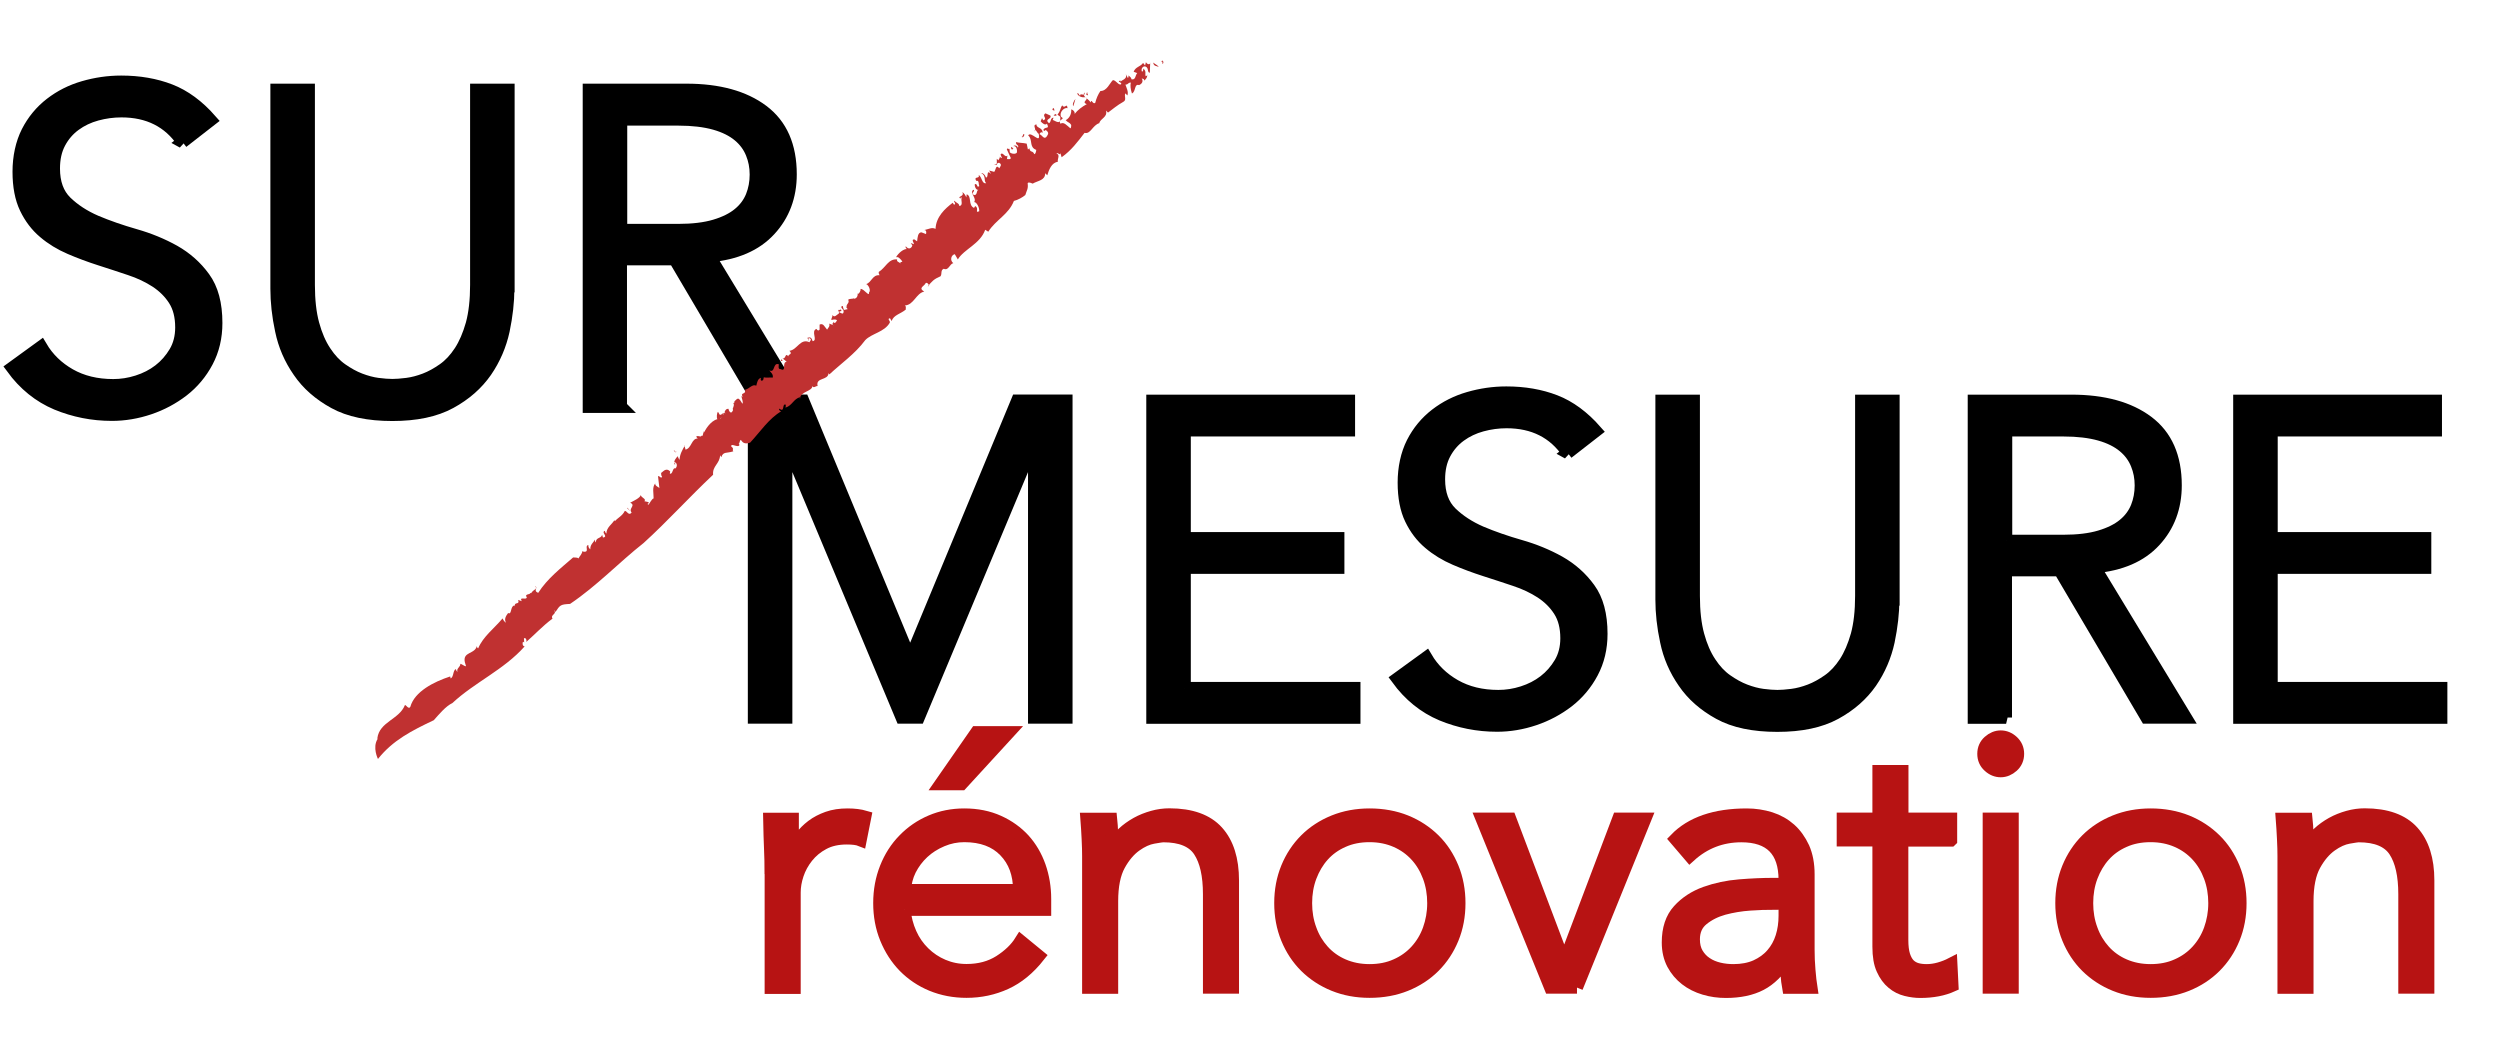 <?xml version="1.0" encoding="UTF-8"?>
<svg id="Calque_1" data-name="Calque 1" xmlns="http://www.w3.org/2000/svg" viewBox="0 0 203.79 85.41">
  <defs>
    <style>
      .cls-1 {
        fill: #c03131;
        stroke-width: 0px;
      }

      .cls-2 {
        stroke: #000;
      }

      .cls-3 {
        fill: #b71313;
        stroke: #b71313;
      }
    </style>
  </defs>
  <g>
    <path class="cls-2" d="m14.9,11.59c-1.14-1.68-2.81-2.52-5-2.52-.68,0-1.35.09-2.01.27s-1.25.46-1.77.84c-.52.38-.94.86-1.26,1.46-.32.6-.47,1.3-.47,2.1,0,1.17.33,2.07.99,2.72.66.64,1.47,1.17,2.44,1.59.97.41,2.04.78,3.19,1.11,1.16.33,2.22.77,3.19,1.31.97.55,1.79,1.27,2.44,2.17.66.9.99,2.13.99,3.69,0,1.17-.25,2.22-.75,3.16-.5.94-1.16,1.72-1.97,2.35-.82.63-1.73,1.12-2.74,1.46-1.01.34-2.03.51-3.05.51-1.58,0-3.08-.3-4.51-.89-1.42-.6-2.63-1.57-3.63-2.94l2.37-1.72c.56.95,1.34,1.71,2.34,2.28,1,.57,2.18.86,3.54.86.66,0,1.31-.1,1.97-.31.66-.21,1.25-.51,1.77-.91.52-.4.95-.89,1.3-1.48.34-.58.51-1.25.51-2.01,0-.9-.19-1.65-.57-2.24-.38-.6-.88-1.09-1.5-1.5-.62-.4-1.33-.74-2.12-1-.79-.27-1.61-.53-2.44-.8-.84-.27-1.65-.57-2.44-.91-.79-.34-1.5-.77-2.12-1.3-.62-.52-1.12-1.18-1.5-1.97-.38-.79-.57-1.78-.57-2.97s.24-2.32.71-3.25c.47-.92,1.11-1.69,1.9-2.3.79-.61,1.68-1.06,2.68-1.35,1-.29,2.02-.44,3.07-.44,1.46,0,2.79.23,3.98.69,1.19.46,2.3,1.28,3.32,2.44l-2.3,1.79Z"/>
    <path class="cls-2" d="m41.43,23.53c0,1.07-.13,2.21-.38,3.41-.26,1.2-.74,2.32-1.44,3.34-.71,1.02-1.67,1.87-2.9,2.54-1.23.67-2.8,1-4.73,1s-3.53-.33-4.74-1c-1.22-.67-2.18-1.51-2.88-2.54-.71-1.02-1.19-2.13-1.44-3.34-.26-1.2-.38-2.34-.38-3.41V7.32h2.63v15.91c0,1.24.12,2.31.36,3.19.24.89.57,1.64.97,2.24.4.61.85,1.09,1.35,1.44.5.35,1,.63,1.5.82.5.19.98.32,1.44.38.46.06.86.09,1.2.09.32,0,.71-.03,1.19-.09.47-.06.96-.19,1.46-.38.5-.19,1-.47,1.5-.82.5-.35.95-.83,1.35-1.44.4-.61.72-1.36.97-2.24.24-.89.36-1.95.36-3.19V7.32h2.63v16.2Z"/>
    <path class="cls-2" d="m50.63,33.16h-2.63V7.32h7.95c2.63,0,4.7.57,6.22,1.71,1.52,1.14,2.28,2.87,2.28,5.18,0,1.8-.57,3.32-1.7,4.54-1.13,1.23-2.77,1.94-4.91,2.13l7.44,12.26h-3.21l-7.08-12.01h-4.38v12.01Zm0-14.41h4.67c1.17,0,2.16-.12,2.97-.36.81-.24,1.47-.57,1.95-.97.49-.4.84-.88,1.06-1.42.22-.55.33-1.14.33-1.77s-.11-1.19-.33-1.73c-.22-.55-.57-1.03-1.06-1.44-.49-.41-1.14-.74-1.95-.97-.82-.23-1.81-.35-2.97-.35h-4.67v9.01Z"/>
  </g>
  <g>
    <path class="cls-2" d="m74.2,53.68l8.72-21.02h4.01v25.83h-2.63v-22.33h-.07l-9.34,22.33h-1.39l-9.34-22.33h-.07v22.33h-2.63v-25.83h4.01l8.72,21.02Z"/>
    <path class="cls-2" d="m96.57,56.09h13.83v2.41h-16.46v-25.83h16.02v2.41h-13.39v8.79h12.52v2.41h-12.52v9.82Z"/>
    <path class="cls-2" d="m127.81,36.93c-1.14-1.68-2.81-2.52-5-2.52-.68,0-1.35.09-2.01.27s-1.25.46-1.77.84c-.52.38-.94.86-1.26,1.46-.32.6-.47,1.3-.47,2.1,0,1.17.33,2.07.99,2.72.66.64,1.47,1.17,2.44,1.59.97.41,2.04.78,3.19,1.11,1.16.33,2.22.77,3.19,1.31.97.55,1.79,1.27,2.44,2.17.66.9.99,2.13.99,3.69,0,1.17-.25,2.22-.75,3.16-.5.94-1.16,1.72-1.97,2.35-.82.63-1.73,1.12-2.74,1.46-1.01.34-2.03.51-3.05.51-1.58,0-3.08-.3-4.51-.89-1.42-.6-2.63-1.57-3.63-2.94l2.37-1.72c.56.95,1.34,1.71,2.34,2.28,1,.57,2.18.86,3.54.86.66,0,1.31-.1,1.97-.31.66-.21,1.25-.51,1.77-.91.52-.4.95-.89,1.3-1.48.34-.58.51-1.25.51-2.01,0-.9-.19-1.65-.57-2.24-.38-.6-.88-1.09-1.5-1.5-.62-.4-1.33-.74-2.12-1-.79-.27-1.61-.53-2.44-.8-.84-.27-1.65-.57-2.44-.91-.79-.34-1.5-.77-2.12-1.3-.62-.52-1.12-1.18-1.5-1.97-.38-.79-.57-1.78-.57-2.97s.24-2.32.71-3.25c.47-.92,1.11-1.69,1.9-2.3.79-.61,1.68-1.06,2.68-1.35,1-.29,2.02-.44,3.07-.44,1.46,0,2.79.23,3.98.69,1.19.46,2.3,1.28,3.32,2.44l-2.3,1.79Z"/>
    <path class="cls-2" d="m154.33,48.87c0,1.07-.13,2.21-.38,3.41-.26,1.2-.74,2.32-1.44,3.34-.71,1.02-1.67,1.87-2.9,2.54-1.23.67-2.8,1-4.73,1s-3.53-.33-4.74-1c-1.22-.67-2.18-1.51-2.88-2.54-.71-1.02-1.19-2.13-1.44-3.34-.26-1.2-.38-2.34-.38-3.41v-16.2h2.63v15.91c0,1.24.12,2.31.36,3.19.24.89.57,1.64.97,2.24.4.61.85,1.09,1.35,1.44.5.35,1,.63,1.5.82.5.19.98.32,1.44.38.46.06.86.09,1.2.09.32,0,.71-.03,1.19-.09.47-.06.96-.19,1.46-.38.5-.19,1-.47,1.5-.82.5-.35.95-.83,1.35-1.44.4-.61.72-1.36.97-2.24.24-.89.36-1.95.36-3.19v-15.91h2.63v16.2Z"/>
    <path class="cls-2" d="m163.53,58.5h-2.63v-25.83h7.95c2.63,0,4.7.57,6.22,1.71,1.52,1.14,2.28,2.87,2.28,5.18,0,1.8-.57,3.32-1.7,4.54-1.13,1.23-2.77,1.94-4.91,2.13l7.44,12.26h-3.21l-7.08-12.01h-4.38v12.01Zm0-14.41h4.67c1.17,0,2.16-.12,2.97-.36.81-.24,1.47-.57,1.95-.97.49-.4.84-.88,1.06-1.42.22-.55.33-1.14.33-1.77s-.11-1.19-.33-1.73c-.22-.55-.57-1.03-1.06-1.44-.49-.41-1.14-.74-1.95-.97-.82-.23-1.81-.35-2.97-.35h-4.67v9.01Z"/>
    <path class="cls-2" d="m185.17,56.09h13.83v2.41h-16.46v-25.83h16.02v2.41h-13.39v8.79h12.52v2.41h-12.52v9.82Z"/>
  </g>
  <g>
    <path class="cls-3" d="m62.82,71.04c0-.61-.01-1.22-.04-1.85-.03-.63-.05-1.44-.07-2.44h1.91v2.56h.06c.14-.37.33-.73.59-1.07.25-.34.56-.65.93-.93.36-.27.78-.49,1.26-.66.48-.17,1.02-.25,1.63-.25.55,0,1.03.06,1.44.18l-.38,1.91c-.25-.1-.63-.15-1.12-.15-.74,0-1.38.14-1.91.43-.53.28-.97.65-1.32,1.09-.35.44-.61.92-.78,1.43-.17.51-.25,1-.25,1.47v7.76h-1.94v-9.47Z"/>
    <path class="cls-3" d="m73.73,74.15c.06.69.23,1.33.5,1.94.27.61.64,1.13,1.09,1.57.45.44.97.79,1.56,1.04.59.25,1.22.38,1.91.38,1.04,0,1.93-.24,2.69-.72.75-.48,1.33-1.03,1.72-1.66l1.5,1.23c-.82,1.04-1.73,1.78-2.72,2.23-.99.45-2.05.68-3.19.68-1.02,0-1.96-.18-2.84-.54-.87-.36-1.62-.87-2.25-1.51-.63-.65-1.12-1.41-1.48-2.29-.36-.88-.54-1.84-.54-2.88s.18-2,.53-2.88c.35-.88.84-1.65,1.47-2.29.63-.65,1.36-1.15,2.2-1.51.84-.36,1.75-.54,2.73-.54,1.04,0,1.97.19,2.79.56.82.37,1.51.87,2.07,1.48.56.62.98,1.34,1.28,2.18.29.83.44,1.72.44,2.66v.88h-11.46Zm9.35-1.59c0-1.31-.39-2.38-1.18-3.19-.78-.81-1.88-1.22-3.29-1.22-.63,0-1.23.12-1.82.37-.59.25-1.1.57-1.54.98s-.79.88-1.06,1.41c-.26.53-.4,1.08-.4,1.65h9.29Zm-4.7-8.64h-1.73l2.94-4.23h2.67l-3.88,4.23Z"/>
    <path class="cls-3" d="m90.57,66.75c.04.37.06.74.07,1.1,0,.36.01.73.01,1.1h.06c.22-.37.49-.72.82-1.03.33-.31.71-.58,1.12-.81.41-.23.85-.4,1.31-.53.46-.13.92-.19,1.37-.19,1.76,0,3.07.47,3.91,1.4.84.93,1.26,2.26,1.26,3.98v8.73h-1.94v-7.61c0-1.53-.26-2.7-.79-3.51-.53-.81-1.51-1.22-2.94-1.22-.1,0-.37.04-.82.12-.45.08-.93.29-1.43.65s-.95.88-1.34,1.59c-.39.71-.59,1.69-.59,2.94v7.05h-1.94v-10.73c0-.37-.01-.84-.04-1.41-.03-.57-.06-1.11-.1-1.62h2Z"/>
    <path class="cls-3" d="m118.96,73.62c0,1.04-.18,2-.54,2.88-.36.88-.87,1.65-1.51,2.29-.65.65-1.42,1.15-2.31,1.51-.89.36-1.88.54-2.95.54s-2.03-.18-2.92-.54c-.89-.36-1.66-.87-2.31-1.51-.65-.65-1.15-1.41-1.51-2.29-.36-.88-.54-1.84-.54-2.88s.18-2,.54-2.88c.36-.88.87-1.65,1.51-2.29s1.42-1.15,2.31-1.51c.89-.36,1.87-.54,2.92-.54s2.06.18,2.95.54c.89.36,1.66.87,2.31,1.51s1.15,1.41,1.51,2.29c.36.88.54,1.84.54,2.88Zm-2.12,0c0-.76-.12-1.48-.37-2.15-.25-.67-.59-1.24-1.04-1.73-.45-.49-.99-.88-1.63-1.16-.64-.28-1.36-.43-2.16-.43s-1.52.14-2.16.43c-.64.28-1.18.67-1.62,1.16-.44.49-.78,1.07-1.03,1.73-.25.67-.37,1.38-.37,2.15s.12,1.48.37,2.15c.24.67.59,1.24,1.03,1.73.44.49.98.88,1.62,1.16.64.28,1.36.43,2.16.43s1.52-.14,2.16-.43c.64-.28,1.18-.67,1.63-1.16.45-.49.8-1.07,1.04-1.73.24-.67.37-1.38.37-2.15Z"/>
    <path class="cls-3" d="m128.55,80.5h-2.18l-5.59-13.76h2.32l4.38,11.58h.06l4.38-11.58h2.2l-5.58,13.76Z"/>
    <path class="cls-3" d="m145.48,72.07v-.35c0-2.37-1.18-3.56-3.53-3.56-1.61,0-3.01.54-4.2,1.62l-1.18-1.38c1.29-1.33,3.23-2,5.82-2,.67,0,1.31.1,1.93.29.62.2,1.15.5,1.6.9.45.4.81.91,1.09,1.51.27.61.41,1.33.41,2.18v6.14c0,.53.02,1.08.07,1.66.05.58.1,1.05.16,1.43h-1.88c-.06-.33-.1-.7-.13-1.09-.03-.39-.04-.77-.04-1.15h-.06c-.57.92-1.24,1.58-2.01,1.98-.77.4-1.72.6-2.84.6-.61,0-1.2-.08-1.76-.25-.57-.17-1.07-.42-1.51-.76-.44-.34-.79-.76-1.06-1.26-.26-.5-.4-1.08-.4-1.75,0-1.12.29-1.99.87-2.63.58-.64,1.3-1.11,2.18-1.43.87-.31,1.8-.51,2.79-.59.99-.08,1.9-.12,2.72-.12h.97Zm-1,1.59c-.49,0-1.1.02-1.84.07-.73.05-1.44.17-2.12.35-.68.19-1.25.48-1.73.87-.48.39-.72.93-.72,1.62,0,.45.09.84.28,1.16.19.32.44.59.75.79.31.21.66.35,1.04.44.38.09.77.13,1.16.13.71,0,1.32-.12,1.84-.35.52-.24.96-.55,1.31-.96.35-.4.61-.87.78-1.41.17-.54.25-1.11.25-1.72v-1h-1Z"/>
    <path class="cls-3" d="m159.03,68.51h-3.97v8.11c0,.51.05.93.15,1.25.1.32.24.57.41.75.18.18.39.3.63.37.24.07.51.1.81.1.33,0,.68-.05,1.03-.15.35-.1.68-.23.97-.38l.09,1.79c-.73.33-1.6.5-2.62.5-.37,0-.76-.05-1.16-.15-.4-.1-.77-.28-1.1-.56-.33-.27-.61-.65-.82-1.12-.22-.47-.32-1.09-.32-1.85v-8.67h-2.91v-1.76h2.91v-3.88h1.94v3.88h3.97v1.76Z"/>
    <path class="cls-3" d="m164.5,61.45c0,.41-.15.75-.44,1.01-.29.26-.62.4-.97.4s-.68-.13-.97-.4c-.29-.26-.44-.6-.44-1.01s.15-.75.44-1.01c.29-.26.62-.4.97-.4s.68.13.97.4.44.6.44,1.01Zm-.44,19.05h-1.94v-13.76h1.94v13.76Z"/>
    <path class="cls-3" d="m182.63,73.62c0,1.04-.18,2-.54,2.88-.36.88-.87,1.65-1.51,2.29-.65.65-1.42,1.15-2.31,1.51-.89.36-1.88.54-2.95.54s-2.03-.18-2.92-.54c-.89-.36-1.66-.87-2.31-1.51-.65-.65-1.15-1.41-1.51-2.29-.36-.88-.54-1.84-.54-2.88s.18-2,.54-2.88c.36-.88.87-1.65,1.51-2.29s1.42-1.15,2.31-1.51c.89-.36,1.87-.54,2.92-.54s2.06.18,2.95.54c.89.36,1.66.87,2.31,1.51s1.15,1.41,1.51,2.29c.36.88.54,1.84.54,2.88Zm-2.12,0c0-.76-.12-1.48-.37-2.15-.25-.67-.59-1.24-1.04-1.73-.45-.49-.99-.88-1.63-1.16-.64-.28-1.36-.43-2.16-.43s-1.52.14-2.16.43c-.64.28-1.18.67-1.62,1.16-.44.49-.78,1.07-1.03,1.73-.25.67-.37,1.38-.37,2.15s.12,1.48.37,2.15c.24.67.59,1.24,1.03,1.73.44.49.98.88,1.62,1.16.64.28,1.36.43,2.16.43s1.52-.14,2.16-.43c.64-.28,1.18-.67,1.63-1.16.45-.49.8-1.07,1.04-1.73.24-.67.37-1.38.37-2.15Z"/>
    <path class="cls-3" d="m188.01,66.75c.04.37.06.74.07,1.1,0,.36.01.73.01,1.1h.06c.22-.37.49-.72.82-1.03.33-.31.71-.58,1.12-.81.41-.23.85-.4,1.31-.53.46-.13.92-.19,1.37-.19,1.76,0,3.07.47,3.91,1.4.84.93,1.26,2.26,1.26,3.98v8.73h-1.94v-7.61c0-1.53-.26-2.7-.79-3.51-.53-.81-1.51-1.22-2.94-1.22-.1,0-.37.04-.82.12-.45.08-.93.29-1.43.65s-.95.88-1.34,1.59c-.39.71-.59,1.69-.59,2.94v7.05h-1.94v-10.73c0-.37-.01-.84-.04-1.41-.03-.57-.06-1.11-.1-1.62h2Z"/>
  </g>
  <g>
    <path class="cls-1" d="m94.72,5.18c.19-.27-.33-.12.07-.24.06.13.08.26-.07.24Z"/>
    <path class="cls-1" d="m30.76,60.18c.17-1.35,1.78-1.53,2.24-2.69.07-.11.3.4.45.12.35-1.24,1.91-2.03,3.25-2.47l.03.16c.26-.09.18-.64.42-.76.06.07.02.16.15.22-.14-.26.27-.41.22-.65.15.02.29.19.47.2l-.1-.34c-.18-.86.81-.63.98-1.3.03.07.02.16.11.18.39-.95,1.32-1.64,1.99-2.44.04.11.15.29.28.35-.18-.29,0-.56.17-.79.32.18.15-.55.52-.62l.03.08c-.06-.43.41-.07.27-.53l.29.11c-.24-.44.43-.03.41-.35l-.07-.07c.06-.21.3-.09.37-.26l.05.03c.22-.36.58-.31.32-.59.31.14-.2.36.26.56.75-1.17,1.84-2.01,2.85-2.89.22.02.32-.01.44.08.05-.15.33-.38.3-.61-.03.04.19.09.26.06.28-.05-.07-.49.24-.54-.01.15.04.26.16.35-.02-.38.24-.54.38-.79.01.08-.01.15.07.23,0-.45.45-.3.51-.63l.07.23c.49-.07-.21-.43.17-.55-.02.11.06.16.11.23,0-.52.49-.78.65-1.1,0,.04.05.08.05.08.24-.28.61-.43.8-.83.17-.02.32.44.56.13-.3-.33.38-.57-.12-.8.3-.16.8-.38.87-.63,0,.22.48.31.29.51l.33.07c.1.16-.2.09,0,.22.09-.1.28-.5.42-.52.01-.37-.14-.91.13-1.22-.03.26.4.3.35.44l-.12-1.02c.09-.11.25.25.33.03-.08-.08-.07-.19-.08-.31.07,0,.36-.46.69-.16.16.09-.11.21.11.23.19-.17.1-.29.29-.46l.04.04c.17-.06.25-.46-.04-.53-.1.07.21.17,0,.19-.08-.27.1-.52.29-.68-.02.11.06.19.12.31.03-.48.23-.8.43-1.16-.13-.16.14.38.03.33.56-.1.49-.97,1.08-.91-.03.07-.22-.2-.18-.16.19-.13.38.1.43-.08.13.12.11-.17.19-.31-.02-.15.09.04,0,.14.07-.26.55-1.04,1.11-1.17-.08-.08-.05-.53.05-.6l.14.24c.19.05.28-.27.45-.11-.03-.41-.54.84-.45.43.22.12.07-.64.26-.31.17-.16.14-.54.48-.49-.08,0,.11.41.24.27.22-.26-.01-.16.13-.41l.05-.2c-.17-.21.25-.17-.04-.31.17.14.28-.42.54-.06l.19.29c.09-.11-.06-.43-.08-.62.04.01.11.04.14.09-.33-.42.29-.19.15-.61.35-.06.59-.49.92-.33.07-.27.11-.56.38-.64,0,.07-.05.13.01.23.23.01.17-.12.23-.29.03.08.46.02.72.04.07-.27-.18-.44-.28-.59.5.26.27-.68.78-.49-.01.11-.09.42.15.39.5.26.07-.57.49-.6l-.35-.28c.29.11.21-.52.48-.16-.02-.19.4-.15.09-.45.66-.09.88-1.05,1.64-.7.01-.11.21-.18.04-.32-.26-.09-.03.25-.17.16.05-.06-.02-.16-.05-.2.19-.04.32-.11.43.27.46-.05-.17-.81.31-1,.1.15.17.17.26.06v-.41c.3-.15.41.19.61.41.09-.15.26-.28.17-.49l.4.15c-.29-.11-.01-.23,0-.33v.11c.09.08.19-.11.24-.2-.14-.12-.34-.05-.46-.02-.02-.16.1-.22.09-.41.16.25.35-.02.47-.09.16-.05-.04-.31,0-.34.1.11.21-.15.26.09,0,.07-.19-.03-.17.13.15.02.31.23.35-.06.03-.21-.41-.41-.06-.47-.01.11.05.2.08.33l.31-.07-.17-.21c.07.03.07.06.1.08-.12-.27.27-.35.11-.63.09-.11.35-.06.47-.12v.03c.22,0,.32-.21.31-.44l.03.05c.08-.04.22-.22.2-.41.31,0,.72.71.69.29.17-.16-.04-.61-.23-.68.44-.14.51-.78,1.08-.72-.02-.12-.1-.15-.05-.28.54-.32.78-1.09,1.49-1.01-.06.2.17.21.27.32-.04-.28.3.07.07-.27-.17-.17-.23-.27-.43-.23.19-.34.62-.7.92-.67-.15-.02-.14-.13-.13-.23.23.31.47.18.54-.06l-.13-.2.26.1c.01-.11-.26-.43.05-.39.07.06.14.12.21.15.03-.28.05-.73.35-.73l.37.14c.05-.09.04-.36-.15-.32.43-.1.64-.25.93-.1.04-.99.77-1.65,1.4-2.13l.1.15c.27-.01-.12-.3.07-.31.06.17.36.17.37.43.35-.06.1-.49.19-.67-.13-.19-.02.22-.19-.03-.03-.08.43-.14.24-.43.15.05.27.29.33.42l.03-.25c.44.16.09.89.6,1.11l.09-.15c.36.17-.07.61.33.42.03-.25-.18-.74-.41-.75.23-.33-.41-.75-.07-1,.22.08-.22.25.03.42.33.08.19-.38.39-.41-.23.03-.34-.35-.29-.48.27-.01.11.34.36.17-.09-.18.02-.48-.26-.43-.22-.42.32-.11.21-.48.28.18.25.76.61.67-.24-.2.03-.58-.4-.82.15-.02.32.16.38.36.26.02-.03-.72.42-.29l-.16-.28c.11.04.22.05.41.11.13-.1.12-.67.42-.29,0-.07.3-.3-.02-.45-.31,0-.04.35-.43.1.36.17.22-.25.24-.43l.14.13c.01-.11.18-.2.08-.38.02.12.13.19.21.19l-.12-.27c.15-.32.38.32.56.06l-.04.32c0-.07.26.06.32-.1-.12-.23-.24-.54-.33-.72.06-.2.25.17.21-.15l.03.38c.03.09.39.22.57.06.06-.17,0-.6-.28-.55.09-.08.31-.07.37.13.14-.24-.21-.19-.14-.46.18.07.57.06.86.13l.1.48.12-.1c.07.4.25.13.4.48.12-.03.14-.21.16-.35-.62-.23-.25-.84-.66-1.18.24-.4,1.05.8.86-.13-.15-.06-.25-.5-.36-.2.24-.14-.21-.52.18-.57-.04.32.54.24.49.7-.1-.15-.23.03-.24.1.22.08.33.42.54.24.1-.15.27-.31.06-.5-.2-.23-.18.19-.29-.11.19-.3.53.01.29-.49-.13.17-.38-.03-.51-.19l.11-.26.1.18c.4-.15-.15-.35.18-.57l.4.18c.15.32-.53.25-.11.63.21-.15.08-.42.36-.46,0,.07-.05.13-.06.2.08-.04.63.46.62-.11.03-.25-.09-.18-.23-.34.27-.31.22-.55.39-.75.23.34.37-.27.43.23-.26-.09-.68.31-.54.69.43.27-.29.16-.03.58.25-.2.55.17.8.37.08-.04.06-.2.07-.27-.16-.25-.25-.17-.45-.39.33-.18.48-.53.45-.88.19.03.35.28.26.39.27-.35.64-.62,1.01-.82-.51-.19.27-.38-.13-.57-.24.06-.6-.07-.65-.31.12-.07.13.16.24.2-.04-.31.48.14.34-.28-.2.37.32.49.51.82.08-.35.17.21.38.03.08-.34.23-.69.42-.96.53.01.76-.65,1.02-.89.26.02.45.43.65.35.17-.16-.43-.23-.04-.31l.03.09c.02-.14.67-.2.35-.73l.22.42c.08-.01.05-.13.06-.2.1.11.25.17.23.31.37.1.31-.33.48-.5l-.29-.11c.16-.42.54-.39.77-.72l.16.21.07-.27c.13.23.39.22.35-.02l-.03.88c-.23-.01-.07-.36-.32-.49-.22-.12-.44.17-.32.41.12-.07.09-.12.11-.26.28.25.11.38.19.63.04-.06.2-.04.13-.14.01.23-.08.34-.25.5.03-.21-.22-.12-.24-.24.2.26.09.48-.18.6-.4-.15-.25.54-.58.68-.11-.34-.15-.65-.09-.89-.27.01-.17.16-.44.17.08.25.27.59.16.88l-.17-.17c-.11.26.13.53-.16.69-.49.27-.91.63-1.25.88l-.17-.17c.17.54-.46.65-.54,1.03-.55.17-.72.93-1.2.79-.58.75-1.08,1.43-1.87,1.99l-.11-.37c.04.31-.22-.08-.31.07.33.09.06.43.11.67-.51.07-.73.66-.86,1.1l-.17-.17c0,.6-.6.6-1.02.85-.11-.04-.32-.16-.41-.04.06.47-.06.54-.19.97-.21.18-.62.41-.93.48-.43,1.11-1.48,1.54-2.09,2.51l-.25-.16c-.4,1.16-1.75,1.59-2.23,2.42l-.25-.43c-.31.07-.41.52-.12.73-.31.07-.38.64-.78.46-.28.12-.12.4-.26.61-.56.24-.7.41-1.05.84l.12-.07c-.03-.12-.16-.28-.28-.22-.07.24-.66.39-.12.7-.66.13-.85,1.1-1.58,1.13.14.09.05.21.08.33-.38.34-1.01.45-1.14.92-.11,0-.08-.29-.25-.17-.05.13.13.16.08.33-.44.77-1.48.87-2,1.42-.82,1.11-1.98,1.91-2.92,2.79l-.07-.1c-.03.62-1.07.32-.89,1.05-.15-.02-.33.21-.42,0-.05.46-.92.4-1.04,1.03.04-.02.05-.06.05-.13-.55.13-.65.69-1.21.86,0-.07.06-.16,0-.26-.3-.04-.04.69-.5.34-.09.08.12.27.17.21-1.02.59-1.72,1.67-2.55,2.56-.88.31-.66-.69-.9.08-.11-.05.11.19.03.11-.1.29-.72-.21-.67.13.28.21.03.23.17.39-.55.18-.83,0-.98.48l-.1-.16c-.03.71-.64.87-.57,1.59-1.97,1.85-3.71,3.79-5.66,5.56-2.04,1.61-3.79,3.48-6,4.97-.78.04-.81.08-1.2.67-.03-.08,0-.12-.09-.14.23.32-.34.34-.14.67-.79.58-1.4,1.25-2.15,1.91.09-.14-.06-.43-.18-.29l.02.32-.1-.06c-.06.13-.04.37.14.38-1.69,1.91-4.08,2.93-5.89,4.62-.55.26-1.09.92-1.52,1.4-1.77.84-3.34,1.63-4.55,3.16,0,0-.47-.93-.03-1.63Z"/>
    <path class="cls-1" d="m94.46,5.46c-.18-.1-.42-.04-.45-.36.14.13.36.21.45.36Z"/>
    <path class="cls-1" d="m88.7,7.76s-.12,0-.15-.02c.04-.06-.01-.23.1-.19-.05.06.02.12.05.21Z"/>
    <path class="cls-1" d="m87.49,8.66c-.1-.15.05-.46.18-.6l-.18.6Z"/>
    <path class="cls-1" d="m85.96,9.02c-.19-.03-.22-.12-.09-.22.07.06.06.13.09.22Z"/>
    <path class="cls-1" d="m86.14,9.39c-.08.08-.2.04-.3,0,.1.11.14-.25.3,0Z"/>
    <path class="cls-1" d="m83.51,10.99c-.05.06-.07.27-.25.17.15.05.12-.4.25-.17Z"/>
    <path class="cls-1" d="m82.62,12.11s-.08,0-.09.08c-.12,0-.13-.16-.09-.22l.17.14Z"/>
    <polygon class="cls-1" points="63.65 29.43 63.7 29.27 63.8 29.41 63.65 29.43"/>
    <path class="cls-1" d="m55.14,36.8c-.04.18-.19-.06-.22-.06.09-.1.1.2.22.06Z"/>
    <polygon class="cls-1" points="51.12 41.42 51.15 41.39 51.37 41.67 51.12 41.42"/>
  </g>
</svg>